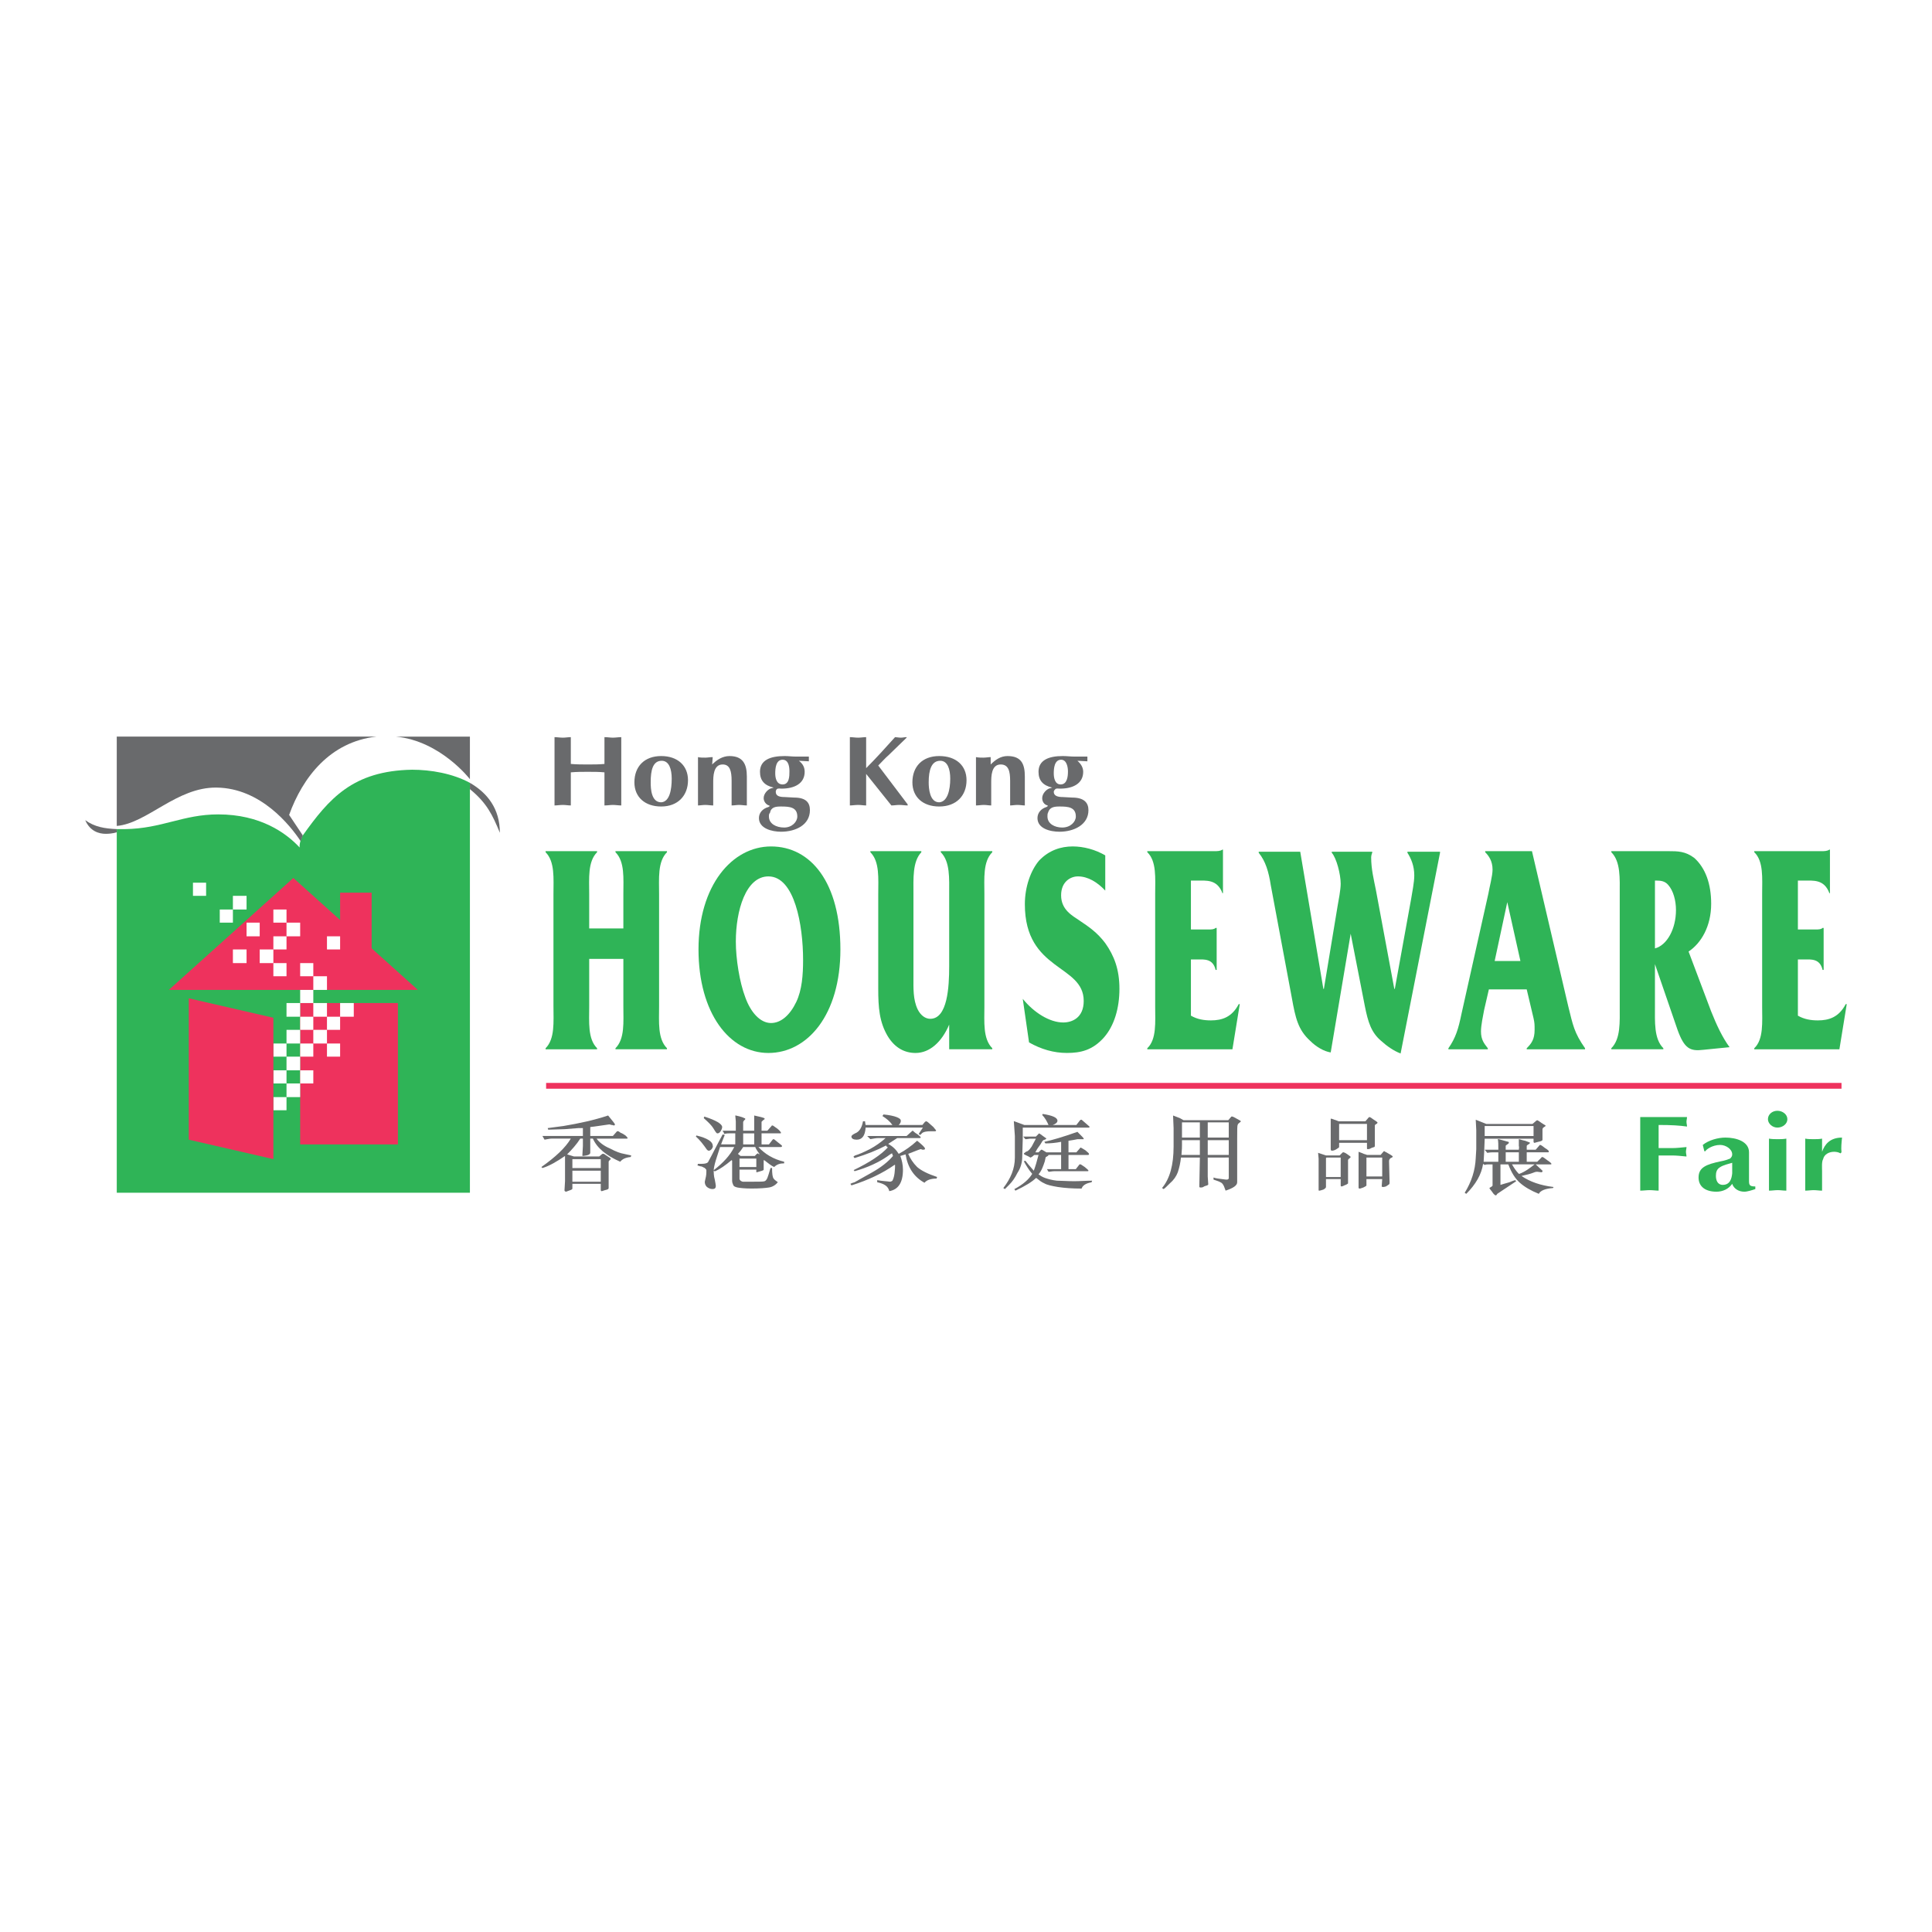 <?xml version="1.0" encoding="utf-8"?>
<!-- Generator: Adobe Illustrator 13.0.0, SVG Export Plug-In . SVG Version: 6.00 Build 14948)  -->
<!DOCTYPE svg PUBLIC "-//W3C//DTD SVG 1.0//EN" "http://www.w3.org/TR/2001/REC-SVG-20010904/DTD/svg10.dtd">
<svg version="1.0" id="Layer_1" xmlns="http://www.w3.org/2000/svg" xmlns:xlink="http://www.w3.org/1999/xlink" x="0px" y="0px"
	 width="192.756px" height="192.756px" viewBox="0 0 192.756 192.756" enable-background="new 0 0 192.756 192.756"
	 xml:space="preserve">
<g>
	<polygon fill-rule="evenodd" clip-rule="evenodd" fill="#FFFFFF" points="0,0 192.756,0 192.756,192.756 0,192.756 0,0 	"/>
	<path fill-rule="evenodd" clip-rule="evenodd" fill="#696A6C" d="M55.325,80.36c0.262,0,0.524-0.052,0.839-0.052
		c0.262,0,0.524,0.052,0.787,0.052v-3.303c0.577-0.052,1.153-0.052,1.678-0.052c0.577,0,1.153,0,1.678,0.052v3.303
		c0.314,0,0.577-0.052,0.839-0.052s0.577,0.052,0.839,0.052v-6.815c-0.262,0-0.577,0.052-0.839,0.052s-0.524-0.052-0.839-0.052
		v2.674c-0.524,0.052-1.101,0.052-1.678,0.052c-0.524,0-1.101,0-1.678-0.052v-2.674c-0.262,0-0.524,0.052-0.787,0.052
		c-0.314,0-0.577-0.052-0.839-0.052V80.36L55.325,80.36z"/>
	<path fill-rule="evenodd" clip-rule="evenodd" fill="#696A6C" d="M65.968,80.465c1.678,0,2.674-1.101,2.674-2.622
		c0-1.468-1.048-2.412-2.674-2.412c-1.678,0-2.674,1.049-2.674,2.622C63.294,79.521,64.343,80.465,65.968,80.465L65.968,80.465z
		 M66.021,75.903c0.734,0,0.996,0.839,0.996,1.783c0,1.101-0.209,2.307-1.048,2.36c-0.997,0-1.049-1.364-1.049-1.993
		C64.919,76.847,65.129,75.903,66.021,75.903L66.021,75.903z"/>
	<path fill-rule="evenodd" clip-rule="evenodd" fill="#696A6C" d="M69.638,80.36c0.21,0,0.472-0.052,0.734-0.052
		s0.524,0.052,0.786,0.052v-2.254c0-0.629,0-1.835,0.944-1.835c0.734,0,0.891,0.682,0.891,1.625v2.464
		c0.262,0,0.524-0.052,0.734-0.052c0.262,0,0.524,0.052,0.787,0.052v-2.883c0-1.206-0.367-2.045-1.73-2.045
		c-0.682,0-1.258,0.367-1.73,0.839l0.053-0.734c-0.262,0-0.524,0.053-0.734,0.053c-0.262,0-0.524,0-0.734-0.053V80.36L69.638,80.36z
		"/>
	<path fill-rule="evenodd" clip-rule="evenodd" fill="#696A6C" d="M76.821,81.094c0.105-0.577,0.577-0.629,1.101-0.629
		c0.839,0,1.625,0.053,1.625,0.997c0,0.524-0.524,1.101-1.311,1.101c-0.786,0-1.521-0.367-1.521-1.101
		C76.716,81.304,76.716,81.199,76.821,81.094L76.821,81.094z M80.701,75.484h-1.311c-0.367,0-0.734-0.053-1.102-0.053
		c-1.468,0-2.464,0.419-2.464,1.573c0,0.838,0.419,1.363,1.363,1.573l-0.158,0.053c-0.367,0.052-0.838,0.524-0.838,0.996
		c0,0.314,0.209,0.629,0.524,0.733l0.105,0.053l-0.157,0.105c-0.577,0.157-0.944,0.577-0.944,1.101c0,1.049,1.311,1.363,2.202,1.363
		c1.468,0,2.884-0.682,2.884-2.15c0-0.734-0.367-1.258-1.573-1.258l-0.944-0.052c-0.524,0-0.891-0.105-0.891-0.524
		c0-0.105,0.053-0.21,0.105-0.262c0.105-0.104,0.367-0.053,0.472-0.053c1.311,0,2.307-0.524,2.307-1.677
		c0-0.419-0.157-0.787-0.577-1.102l0.996,0.053V75.484L80.701,75.484z M77.346,77.162c0-0.472,0.052-1.364,0.734-1.364
		c0.629,0,0.682,0.787,0.682,1.154c0,0.472,0,1.311-0.682,1.311C77.451,78.263,77.346,77.582,77.346,77.162L77.346,77.162z"/>
	<path fill-rule="evenodd" clip-rule="evenodd" fill="#696A6C" d="M84.791,80.36c0.262,0,0.524-0.052,0.838-0.052
		c0.262,0,0.524,0.052,0.787,0.052v-3.146l2.517,3.146c0.262,0,0.524-0.052,0.787-0.052c0.314,0,0.577,0.052,0.839,0.052v-0.104
		l-2.936-3.88c0.367-0.367,0.682-0.734,1.048-1.049l1.783-1.73v-0.052c-0.209,0-0.367,0.052-0.577,0.052
		c-0.209,0-0.419-0.052-0.577-0.052c-0.944,1.048-1.888,2.097-2.884,3.093v-3.093c-0.262,0-0.524,0.052-0.787,0.052
		c-0.314,0-0.576-0.052-0.838-0.052V80.36L84.791,80.36z"/>
	<path fill-rule="evenodd" clip-rule="evenodd" fill="#696A6C" d="M93.704,80.465c1.73,0,2.727-1.101,2.727-2.622
		c0-1.468-1.049-2.412-2.727-2.412s-2.674,1.049-2.674,2.622C91.03,79.521,92.079,80.465,93.704,80.465L93.704,80.465z
		 M93.809,75.903c0.734,0,0.996,0.839,0.996,1.783c0,1.101-0.262,2.307-1.101,2.36c-0.944,0-1.048-1.364-1.048-1.993
		C92.656,76.847,92.917,75.903,93.809,75.903L93.809,75.903z"/>
	<path fill-rule="evenodd" clip-rule="evenodd" fill="#696A6C" d="M97.374,80.36c0.262,0,0.524-0.052,0.787-0.052
		c0.262,0,0.472,0.052,0.733,0.052v-2.254c0-0.629,0-1.835,0.944-1.835c0.786,0,0.943,0.682,0.943,1.625v2.464
		c0.21,0,0.472-0.052,0.733-0.052c0.263,0,0.525,0.052,0.734,0.052v-2.883c0-1.206-0.314-2.045-1.73-2.045
		c-0.681,0-1.205,0.367-1.678,0.839v-0.734c-0.209,0-0.472,0.053-0.733,0.053c-0.21,0-0.472,0-0.734-0.053V80.36L97.374,80.36z"/>
	<path fill-rule="evenodd" clip-rule="evenodd" fill="#696A6C" d="M104.557,81.094c0.158-0.577,0.63-0.629,1.154-0.629
		c0.839,0,1.625,0.053,1.625,0.997c0,0.524-0.524,1.101-1.363,1.101c-0.733,0-1.468-0.367-1.468-1.101
		C104.505,81.304,104.505,81.199,104.557,81.094L104.557,81.094z M108.489,75.484h-1.311c-0.367,0-0.734-0.053-1.153-0.053
		c-1.416,0-2.412,0.419-2.412,1.573c0,0.838,0.42,1.363,1.363,1.573l-0.157,0.053c-0.367,0.052-0.839,0.524-0.839,0.996
		c0,0.314,0.157,0.629,0.524,0.733l0.052,0.053l-0.156,0.105c-0.524,0.157-0.892,0.577-0.892,1.101c0,1.049,1.258,1.363,2.202,1.363
		c1.415,0,2.884-0.682,2.884-2.15c0-0.734-0.42-1.258-1.626-1.258l-0.943-0.052c-0.472,0-0.892-0.105-0.892-0.524
		c0-0.105,0.105-0.21,0.157-0.262c0.105-0.104,0.314-0.053,0.473-0.053c1.311,0,2.307-0.524,2.307-1.677
		c0-0.419-0.21-0.787-0.577-1.102l0.996,0.053V75.484L108.489,75.484z M105.134,77.162c0-0.472,0.053-1.364,0.734-1.364
		c0.576,0,0.682,0.787,0.682,1.154c0,0.472-0.053,1.311-0.734,1.311C105.239,78.263,105.134,77.582,105.134,77.162L105.134,77.162z"
		/>
	<polygon fill-rule="evenodd" clip-rule="evenodd" fill="#EE325D" points="54.486,108.621 183.728,108.621 183.728,108.043 
		54.486,108.043 54.486,108.621 	"/>
	<path fill-rule="evenodd" clip-rule="evenodd" fill="#2FB457" d="M58.785,100.389c0,1.572-0.157,3.25,0.786,4.195v0.104h-5.138
		v-0.104c0.943-0.945,0.786-2.623,0.786-4.195V89.221c0-1.573,0.157-3.251-0.786-4.195v-0.105h5.138v0.105
		c-0.943,0.944-0.786,2.622-0.786,4.195v3.408h3.408v-3.408c0-1.573,0.158-3.251-0.786-4.195v-0.105h5.138v0.105
		c-0.944,0.944-0.787,2.622-0.787,4.195v11.167c0,1.572-0.157,3.25,0.787,4.195v0.104h-5.138v-0.104
		c0.944-0.945,0.786-2.623,0.786-4.195V95.67h-3.408V100.389L58.785,100.389z"/>
	<path fill-rule="evenodd" clip-rule="evenodd" fill="#2FB457" d="M73.414,93.94c0-3.094,0.996-6.501,3.25-6.501
		c2.622,0,3.46,4.876,3.46,8.336c0,1.468-0.105,2.989-0.682,4.194c-0.629,1.311-1.521,2.098-2.517,2.098
		c-1.101,0-2.045-1.102-2.569-2.568C73.78,97.977,73.414,95.67,73.414,93.94L73.414,93.94z M69.69,94.727
		c0,6.344,3.094,10.328,6.974,10.328s7.183-3.775,7.183-10.328c0-6.659-2.936-10.277-6.921-10.277
		C73.046,84.45,69.69,88.33,69.69,94.727L69.69,94.727z"/>
	<path fill-rule="evenodd" clip-rule="evenodd" fill="#2FB457" d="M94.7,102.225c-0.734,1.729-1.94,2.83-3.355,2.83
		c-1.049,0-2.045-0.471-2.779-1.678c-0.839-1.416-0.944-2.883-0.944-4.719v-9.437c0-1.573,0.157-3.251-0.786-4.195v-0.105h5.085
		v0.105c-0.891,0.944-0.786,2.622-0.786,4.195V97.4c0,1.205-0.053,2.307,0.419,3.303c0.315,0.629,0.787,0.943,1.258,0.943
		c1.73,0,1.888-3.197,1.888-5.243v-7.183c0-1.573,0.105-3.251-0.839-4.195v-0.105H99v0.105c-0.944,0.944-0.787,2.622-0.787,4.195
		v11.167c0,1.572-0.157,3.25,0.787,4.195v0.104h-4.3V102.225L94.7,102.225z"/>
	<path fill-rule="evenodd" clip-rule="evenodd" fill="#2FB457" d="M102.041,99.654c1.101,1.363,2.674,2.359,4.037,2.359
		c0.891,0,2.044-0.471,2.044-2.148c0-3.671-5.872-2.937-5.872-9.648c0-1.73,0.577-3.355,1.416-4.352
		c0.996-1.049,2.202-1.416,3.355-1.416c1.101,0,2.255,0.314,3.251,0.892v3.513c-0.787-0.839-1.73-1.416-2.727-1.416
		c-0.734,0-1.678,0.524-1.678,1.887c0,1.468,1.153,2.045,1.835,2.517c0.943,0.629,1.782,1.206,2.569,2.254
		c0.891,1.258,1.415,2.622,1.415,4.561s-0.524,3.67-1.521,4.824c-1.153,1.311-2.359,1.572-3.723,1.572
		c-1.311,0-2.568-0.367-3.774-1.049L102.041,99.654L102.041,99.654z"/>
	<path fill-rule="evenodd" clip-rule="evenodd" fill="#2FB457" d="M118.818,101.332c0.629,0.367,1.311,0.473,1.992,0.473
		c1.102,0,2.098-0.314,2.779-1.625h0.104l-0.733,4.508h-8.494v-0.104c0.943-0.893,0.786-2.623,0.786-4.143V89.168
		c0-1.521,0.157-3.25-0.786-4.142v-0.105h6.711c0.262,0,0.577,0,0.787-0.157h0.052v4.352h-0.052
		c-0.525-1.416-1.626-1.258-2.57-1.258h-0.576v4.876h1.782c0.263,0,0.524,0,0.682-0.157h0.105v4.194h-0.105
		c-0.262-1.153-1.153-1.048-1.835-1.048h-0.629V101.332L118.818,101.332z"/>
	<path fill-rule="evenodd" clip-rule="evenodd" fill="#2FB457" d="M132.765,105.002c-0.681-0.104-1.468-0.576-2.044-1.152
		c-1.207-1.102-1.469-2.256-1.836-4.301l-2.097-11.219c-0.21-1.363-0.524-2.412-1.206-3.25v-0.105h4.142l0,0l2.308,13.684h0.053
		l1.362-8.231c0.105-0.577,0.314-1.678,0.314-2.255c0-0.943-0.419-2.569-0.891-3.093v-0.105h4.037v0.105
		c-0.053,0.105-0.105,0.314-0.105,0.472c0,1.154,0.263,2.202,0.473,3.251l1.835,9.856h0.052l1.626-8.965
		c0.104-0.682,0.314-1.625,0.314-2.359c0-0.944-0.314-1.678-0.682-2.254v-0.105h3.251v0.105l-3.933,20.028
		c-0.682-0.262-1.363-0.734-1.939-1.258c-0.997-0.84-1.312-1.889-1.626-3.461l-1.415-7.235L132.765,105.002L132.765,105.002z"/>
	<path fill-rule="evenodd" clip-rule="evenodd" fill="#2FB457" d="M151.692,95.88h-2.569l1.259-5.873l0,0L151.692,95.88
		L151.692,95.88z M152.321,98.711l0.682,2.883c0.105,0.473,0.105,0.631,0.105,1.154c0,0.943-0.315,1.363-0.787,1.836v0.104h5.82
		v-0.104c-1.101-1.574-1.206-2.307-1.678-4.195l-3.618-15.467h-4.666v0.105c0.367,0.367,0.734,0.892,0.734,1.73
		c0,0.629-0.315,1.783-0.42,2.412l-2.674,11.955c-0.314,1.52-0.577,2.412-1.311,3.461v0.104h3.932v-0.104
		c-0.366-0.473-0.682-0.84-0.682-1.678c0-0.629,0.21-1.574,0.315-2.15l0.472-2.045H152.321L152.321,98.711z"/>
	<path fill-rule="evenodd" clip-rule="evenodd" fill="#2FB457" d="M165.324,87.858c0.367,0,0.787,0.052,1.102,0.419
		c0.524,0.577,0.786,1.573,0.786,2.517c0,1.888-0.892,3.513-2.097,3.828v-6.764H165.324L165.324,87.858z M165.115,96.194
		l2.254,6.554c0.682,1.887,1.259,2.15,2.569,1.992l2.621-0.262c-0.733-0.996-1.311-2.254-1.835-3.566l-2.254-5.976
		c1.258-0.839,2.254-2.517,2.254-4.771c0-1.993-0.576-3.565-1.678-4.562c-0.891-0.682-1.678-0.682-2.569-0.682h-5.715v0.105
		c0.944,0.944,0.839,2.622,0.839,4.195v11.167c0,1.572,0.105,3.25-0.839,4.195v0.104h5.19v-0.104
		c-0.943-0.945-0.838-2.623-0.838-4.195V96.194L165.115,96.194z"/>
	<path fill-rule="evenodd" clip-rule="evenodd" fill="#2FB457" d="M179.376,101.332c0.629,0.367,1.311,0.473,1.992,0.473
		c1.102,0,2.098-0.314,2.779-1.625h0.104l-0.734,4.508h-8.493v-0.104c0.943-0.893,0.786-2.623,0.786-4.143V89.168
		c0-1.521,0.157-3.25-0.786-4.142v-0.105h6.711c0.263,0,0.577,0,0.786-0.157h0.053v4.352h-0.053
		c-0.523-1.416-1.625-1.258-2.568-1.258h-0.577v4.876h1.782c0.263,0,0.524,0,0.682-0.157h0.105v4.194h-0.105
		c-0.262-1.153-1.153-1.048-1.835-1.048h-0.629V101.332L179.376,101.332z"/>
	<path fill-rule="evenodd" clip-rule="evenodd" fill="#696A6C" d="M60.253,115.121l0.629,0.42c0.052,0.053,0.052,0.053,0.052,0.105
		c0,0-0.052,0.053-0.104,0.104c-0.053,0.053-0.105,0.105-0.105,0.158v2.621c0,0.105-0.105,0.158-0.367,0.211l-0.315,0.104
		c-0.052,0-0.105-0.053-0.105-0.104v-0.629h-2.831v0.471c0,0.053-0.053,0.105-0.21,0.158l-0.419,0.156c-0.052,0-0.052,0-0.105-0.053
		c-0.052,0-0.052-0.053-0.052-0.104l0.052-0.893v-2.516c-0.838,0.576-1.573,0.996-2.254,1.205l-0.104-0.104
		c1.416-0.996,2.412-1.941,2.936-2.832h-1.94c-0.158,0-0.367,0.053-0.682,0.105l-0.21-0.367h4.037v-0.787h-0.472l-1.311,0.105
		l-1.678,0.051l-0.052-0.156l1.573-0.209c1.573-0.264,3.041-0.578,4.457-1.049c0.472,0.576,0.682,0.838,0.682,0.891
		s-0.053,0.105-0.105,0.105c-0.053,0-0.105-0.053-0.262-0.053c-0.105-0.053-0.21-0.053-0.21-0.053l-1.468,0.211l-0.419,0.051v0.893
		h2.254l0.419-0.473c0,0,0.052,0,0.105,0c0.052,0,0.105,0.053,0.262,0.158c0.157,0.051,0.314,0.156,0.472,0.262
		c0.157,0.156,0.209,0.209,0.209,0.262s0,0.053-0.104,0.053h-2.989c0.262,0.367,0.734,0.734,1.363,0.996
		c0.577,0.314,1.049,0.473,1.363,0.523l0.734,0.158l-0.052,0.158c-0.524,0.051-0.839,0.209-1.048,0.471
		c-1.416-0.629-2.308-1.363-2.727-2.307H58.89v0.734v0.682c0,0.104-0.105,0.209-0.367,0.262l-0.314,0.053
		c-0.105,0-0.105,0-0.105-0.053l0.052-0.943v-0.734h-0.262c-0.367,0.576-0.839,1.102-1.311,1.572l0.682,0.211h2.517l0.314-0.264
		c0,0,0,0,0.053,0C60.201,115.121,60.253,115.121,60.253,115.121L60.253,115.121z M57.107,116.537h2.831v-0.891h-2.831V116.537
		L57.107,116.537z M57.107,117.9h2.831v-1.102h-2.831V117.9L57.107,117.9z"/>
	<path fill-rule="evenodd" clip-rule="evenodd" fill="#696A6C" d="M75.982,114.178h0.734l0.367-0.471
		c0.052-0.053,0.052-0.053,0.105-0.053c0.052,0,0.157,0.104,0.419,0.314c0.262,0.209,0.419,0.314,0.419,0.367
		s-0.052,0.104-0.105,0.104h-2.254c0.629,0.682,1.468,1.207,2.569,1.469v0.158c-0.419,0-0.734,0.104-0.996,0.367
		c-0.262-0.105-0.577-0.367-0.996-0.684c-0.052,0-0.052,0-0.052,0.053v0.367v0.525c0,0.053-0.105,0.104-0.315,0.156
		c-0.209,0.053-0.314,0.105-0.367,0.105c-0.052,0-0.052,0-0.052-0.053v-0.209H73.78c0,0.523,0,0.838,0,0.943
		c0.052,0.156,0.157,0.209,0.314,0.262c0.157,0,0.524,0,1.049,0c0.629,0,1.049,0,1.153-0.053c0.105-0.053,0.158-0.104,0.262-0.314
		c0.052-0.104,0.157-0.471,0.314-0.996h0.157c0,0.576,0.053,0.943,0.158,1.049c0.052,0.105,0.209,0.209,0.419,0.367
		c-0.21,0.262-0.524,0.473-0.892,0.525c-0.314,0.051-0.891,0.104-1.73,0.104c-0.682,0-1.154-0.053-1.416-0.104
		c-0.21-0.053-0.367-0.105-0.419-0.264c-0.053-0.104-0.105-0.262-0.105-0.42v-1.992l-0.053-0.053
		c-0.629,0.525-1.153,0.893-1.625,1.102c0,0-0.053,0-0.105,0c0-0.053,0-0.053-0.053-0.053c0,0.211,0,0.525,0.105,0.893
		c0.053,0.314,0.105,0.523,0.105,0.629c0,0.209-0.105,0.314-0.314,0.314c-0.21,0-0.367-0.053-0.577-0.209
		c-0.157-0.158-0.21-0.314-0.21-0.525c0.105-0.42,0.157-0.682,0.157-0.943c0-0.053,0-0.105,0-0.209c0-0.053-0.052-0.105-0.157-0.211
		c-0.105-0.053-0.209-0.104-0.314-0.156c-0.105,0-0.262-0.053-0.419-0.105l0.052-0.158c0.21,0,0.314,0,0.367,0
		c0.314,0,0.524-0.051,0.629-0.156l0.367-0.682l0.682-1.311l0.419-0.787l0.209,0.053c-0.157,0.367-0.262,0.682-0.367,0.943h1.416
		v-1.102h-0.524c-0.105,0-0.314,0-0.577,0.053c0,0-0.053-0.053-0.053-0.156c-0.052-0.053-0.104-0.105-0.104-0.158h1.311v-0.943
		l-0.053-0.576h0.053c0.472,0.104,0.786,0.209,0.838,0.262c0.105,0,0.105,0.053,0.105,0.105c0,0,0,0.051-0.105,0.104
		c-0.052,0.105-0.104,0.158-0.104,0.158v0.891h1.101v-0.838v-0.682c0.262,0.053,0.472,0.104,0.682,0.156
		c0.209,0.053,0.314,0.105,0.314,0.105c0.052,0.053,0.052,0.053,0.052,0.053c0,0.053-0.052,0.104-0.157,0.156
		c-0.105,0.105-0.157,0.158-0.157,0.158v0.891h0.577l0.419-0.471c0-0.053,0.052-0.053,0.105-0.053c0.052,0,0.157,0.105,0.472,0.314
		c0.262,0.209,0.367,0.367,0.367,0.42c0,0,0,0.051-0.052,0.051h-1.888V114.178L75.982,114.178z M74.147,114.178h1.101v-1.102h-1.101
		V114.178L74.147,114.178z M75.72,115.174l0.052-0.053c-0.209-0.262-0.367-0.523-0.419-0.682h-1.206
		c-0.105,0.158-0.262,0.42-0.524,0.682l0.262,0.211h1.416l0.209-0.211c0.053,0,0.053-0.051,0.105-0.051
		C75.668,115.07,75.668,115.121,75.72,115.174L75.72,115.174z M71.211,116.748L71.211,116.748c0.944-0.734,1.625-1.469,2.045-2.309
		H71.84l-0.419,1.311C71.264,116.275,71.211,116.59,71.211,116.748L71.211,116.748z M73.78,116.434h1.678v-0.84H73.78V116.434
		L73.78,116.434z M70.215,111.557l0.053-0.158c1.153,0.367,1.783,0.734,1.783,1.049c0,0.105-0.053,0.262-0.157,0.42
		c-0.105,0.158-0.21,0.209-0.315,0.209c0,0-0.052,0-0.104-0.051c-0.053-0.053-0.158-0.211-0.315-0.473
		S70.687,111.977,70.215,111.557L70.215,111.557z M69.481,113.287c1.101,0.262,1.625,0.629,1.625,0.996
		c0.052,0.105,0,0.209-0.105,0.367c-0.105,0.104-0.21,0.156-0.262,0.156s-0.104,0-0.209-0.104c-0.367-0.525-0.734-0.996-1.101-1.311
		L69.481,113.287L69.481,113.287z"/>
	<path fill-rule="evenodd" clip-rule="evenodd" fill="#696A6C" d="M92.026,112.238l0.262-0.314c0.052,0,0.052-0.053,0.105-0.053
		c0.052,0,0.157,0.053,0.262,0.158l0.472,0.418c0.157,0.211,0.262,0.314,0.262,0.314c0,0.053,0,0.105-0.105,0.105
		c-0.157,0-0.315,0-0.419,0c-0.419,0-0.682,0.053-0.839,0.158c-0.157,0.156-0.21,0.209-0.21,0.209c-0.052,0-0.052-0.053-0.105-0.053
		c0,0,0-0.053-0.052-0.053l0.21-0.314l0.209-0.314h-5.715c-0.052,0.84-0.367,1.207-0.892,1.207c-0.314,0-0.524-0.105-0.524-0.314
		c0-0.105,0.157-0.211,0.367-0.316c0.419-0.156,0.681-0.576,0.786-1.205h0.21c0,0.158,0.052,0.314,0.052,0.367h2.674
		c-0.262-0.367-0.577-0.629-0.996-0.891l0.105-0.158c0.577,0.053,1.048,0.158,1.311,0.262c0.262,0.105,0.419,0.211,0.419,0.367
		c0,0.158-0.052,0.262-0.209,0.42H92.026L92.026,112.238z M89.51,113.549l-0.892,0.576c0.472,0.264,0.787,0.578,1.049,0.996
		c0.682-0.367,1.258-0.785,1.835-1.311c0.524,0.42,0.787,0.682,0.787,0.787c0,0.053-0.053,0.105-0.105,0.105s-0.105,0-0.157,0
		c-0.053,0-0.105-0.053-0.157-0.053c-0.053,0-0.472,0.156-1.258,0.471c0.209,0.473,0.472,0.893,0.891,1.312
		c0.419,0.365,1.049,0.68,1.992,0.996l-0.052,0.156c-0.577,0-0.996,0.158-1.206,0.42c-1.048-0.576-1.678-1.521-1.887-2.832
		l-0.524,0.158c0.157,0.418,0.262,0.891,0.262,1.363c0,1.311-0.472,1.992-1.363,2.148c-0.105-0.471-0.472-0.732-1.206-0.891v-0.209
		c0.524,0.104,0.944,0.104,1.258,0.156c0.105,0,0.21-0.053,0.262-0.105c0.053-0.104,0.157-0.314,0.21-0.732
		c0.052-0.42,0.052-0.682,0.052-0.84h-0.052c-1.206,0.84-2.622,1.521-4.299,2.045l-0.105-0.156c0.105-0.053,0.21-0.105,0.419-0.158
		c0.157-0.105,0.314-0.158,0.367-0.209l1.311-0.734c0.944-0.525,1.678-1.102,2.15-1.678c0,0,0-0.053-0.053-0.105
		c0-0.053,0-0.105-0.052-0.156c-0.105,0.051-0.262,0.156-0.472,0.314c-0.839,0.576-1.939,1.1-3.25,1.467c0,0,0,0-0.052-0.053
		c0-0.051-0.053-0.051-0.053-0.051c1.625-0.787,2.727-1.521,3.408-2.256c0-0.053-0.053-0.053-0.105-0.104
		c-0.053-0.053-0.053-0.053-0.053-0.105c-0.891,0.471-1.939,0.891-3.146,1.258c-0.052-0.053-0.105-0.104-0.105-0.156
		c0,0,0.053-0.053,0.158-0.105c0.367-0.105,0.838-0.314,1.468-0.629c0.577-0.314,1.101-0.682,1.573-1.102H87.57
		c-0.158,0-0.42,0.053-0.734,0.105l-0.315-0.314h3.932l0.524-0.473c0,0,0,0,0.053-0.053c0.052,0,0.105,0.053,0.105,0.053
		c0.052,0.053,0.157,0.158,0.419,0.314c0.21,0.158,0.315,0.262,0.315,0.314c0,0-0.053,0.053-0.105,0.053H89.51L89.51,113.549z"/>
	<path fill-rule="evenodd" clip-rule="evenodd" fill="#696A6C" d="M100.678,118.215l-0.42,0.42l-0.157-0.105
		c0.734-0.943,1.153-1.939,1.153-3.041v-2.148l-0.104-1.469h0.053l0.996,0.367h2.411c-0.157-0.367-0.366-0.734-0.629-0.996
		l0.053-0.105c0.996,0.158,1.468,0.367,1.468,0.682c0,0.158-0.157,0.314-0.472,0.42l0,0h2.359l0.367-0.473
		c0.052-0.053,0.104-0.053,0.157-0.053l0.786,0.684l0,0c0,0.051,0,0.104-0.053,0.104h-6.605v1.102l-0.053,1.836
		c0,0.523-0.157,1.1-0.473,1.572C101.254,117.533,100.992,117.9,100.678,118.215L100.678,118.215z M107.336,116.643l0.367-0.473
		c0,0,0.053,0,0.104,0c0.053,0,0.157,0.105,0.42,0.264c0.262,0.209,0.367,0.314,0.367,0.365c0,0.053-0.053,0.053-0.105,0.053h-3.303
		c-0.21,0-0.367,0.053-0.577,0.053l-0.157-0.262h1.416v-1.416h-1.259l0,0c0,0.053-0.053,0.105-0.262,0.211
		c-0.053,0.104-0.053,0.209-0.104,0.418c-0.157,0.473-0.315,0.943-0.63,1.311c0.157,0.105,0.367,0.264,0.682,0.367
		c0.314,0.105,0.682,0.211,1.153,0.262c0.42,0,1.049,0.053,1.73,0.053c0.577,0,1.153-0.053,1.782-0.053l-0.052,0.158
		c-0.577,0.105-0.892,0.314-0.996,0.629c-0.892,0-1.678-0.053-2.359-0.156c-0.63-0.105-1.102-0.211-1.363-0.367
		c-0.263-0.105-0.524-0.314-0.787-0.525h-0.052c-0.367,0.367-1.049,0.787-2.045,1.258l-0.104-0.156
		c0.891-0.473,1.468-0.996,1.782-1.521c-0.314-0.365-0.577-0.785-0.839-1.258l0.157-0.053c0.157,0.211,0.42,0.525,0.839,0.996l0,0
		c0.157-0.418,0.314-0.943,0.472-1.572h-0.419l-0.263,0.211c0,0-0.052,0-0.104,0.051c-0.053,0-0.157-0.104-0.42-0.209l-0.209-0.105
		c0,0-0.053-0.053-0.053-0.104c0,0,0.104-0.053,0.21-0.158c0.157-0.053,0.262-0.105,0.262-0.158c0.053,0,0.157-0.156,0.314-0.365
		c0.157-0.264,0.263-0.525,0.42-0.787h-0.577c-0.104,0-0.262,0.053-0.472,0.053l-0.21-0.262h1.259l0.262-0.264l0.053-0.053
		c0.053,0,0.053,0.053,0.104,0.053l0.577,0.42c0,0,0,0,0.053,0c0,0.053-0.053,0.105-0.157,0.158c-0.105,0-0.157,0.051-0.21,0.104
		c0,0-0.053,0.053-0.105,0.158c-0.052,0.105-0.157,0.262-0.314,0.471c-0.157,0.211-0.262,0.42-0.314,0.525h0.314l0.263-0.262h0.052
		c0.053,0,0.105,0.051,0.21,0.104c0.105,0.053,0.157,0.105,0.263,0.158h1.468v-1.049c-0.524,0.105-1.049,0.158-1.573,0.158
		l-0.104-0.158c0.733-0.158,1.835-0.473,3.303-0.996l0,0c0.42,0.42,0.629,0.629,0.629,0.682s0,0.053-0.052,0.053h-0.577
		c-0.262,0.053-0.524,0.104-0.892,0.156v1.154h0.787l0.367-0.42c0-0.053,0.052-0.053,0.052-0.053c0.053,0,0.21,0.105,0.473,0.262
		c0.262,0.211,0.366,0.316,0.366,0.367c0,0.053,0,0.105-0.104,0.105h-1.94v1.416H107.336L107.336,116.643z"/>
	<path fill-rule="evenodd" clip-rule="evenodd" fill="#696A6C" d="M120.496,115.488v1.889l0.053,0.785
		c0,0.053-0.053,0.053-0.105,0.105c-0.052,0-0.157,0.053-0.314,0.105c-0.104,0.105-0.262,0.105-0.367,0.105
		c-0.052,0-0.052,0-0.104-0.053c0,0,0-0.053,0-0.158l0.053-2.779h-1.888c-0.053,0.525-0.157,0.996-0.314,1.469
		c-0.157,0.42-0.42,0.787-0.787,1.102c-0.314,0.314-0.524,0.523-0.629,0.576l-0.157-0.105c0.786-0.943,1.153-2.307,1.153-4.141
		v-1.836l-0.052-1.258l0.681,0.262l0.367,0.209h4.457l0.314-0.367c0,0,0.053,0,0.105,0c0,0,0.157,0.053,0.419,0.211
		c0.262,0.156,0.419,0.209,0.419,0.262s-0.052,0.053-0.157,0.158c-0.052,0.051-0.157,0.104-0.157,0.209
		c-0.052,0.053-0.052,0.523-0.052,1.311v4.404c0,0.314-0.367,0.576-1.154,0.838c-0.104-0.312-0.209-0.576-0.313-0.68
		c-0.105-0.158-0.42-0.264-0.892-0.42v-0.211c0.262,0.105,0.524,0.105,0.839,0.158s0.472,0.053,0.472,0.053
		c0.052,0,0.104,0,0.157-0.053s0.053-0.053,0.053-0.053v-2.098H120.496L120.496,115.488z M117.927,113.496h1.783v-1.52h-1.783
		V113.496L117.927,113.496z M120.496,113.496h2.098v-1.52h-2.098V113.496L120.496,113.496z M120.496,115.227h2.098v-1.469h-2.098
		V115.227L120.496,115.227z M119.71,113.758h-1.783v0.473c0,0.158,0,0.473-0.052,0.996h1.835V113.758L119.71,113.758z"/>
	<path fill-rule="evenodd" clip-rule="evenodd" fill="#696A6C" d="M133.552,111.871h2.674l0.314-0.367
		c0.053-0.053,0.053-0.053,0.104-0.053c0.053,0,0.21,0.105,0.42,0.262c0.262,0.158,0.367,0.264,0.367,0.264
		c0,0.053,0,0.104-0.105,0.156c-0.104,0.053-0.157,0.105-0.157,0.158v1.678c0,0.209,0,0.262,0,0.314s0,0.105-0.053,0.156
		c-0.052,0-0.157,0.053-0.314,0.105c-0.157,0.105-0.262,0.105-0.314,0.105c-0.052,0-0.104,0-0.104-0.053s0-0.262,0-0.576h-2.779
		v0.418c0,0.053-0.104,0.105-0.262,0.211c-0.157,0.104-0.314,0.156-0.472,0.156c-0.053,0-0.105-0.053-0.105-0.156v-0.576v-2.203
		v-0.262c0.157,0,0.314,0.104,0.524,0.156L133.552,111.871L133.552,111.871z M133.604,113.758h2.779v-1.625h-2.779V113.758
		L133.604,113.758z M137.903,117.639h-1.573v0.629c0,0.053-0.104,0.105-0.314,0.211l-0.314,0.104c-0.105,0-0.157,0-0.157-0.104
		v-1.102v-2.412v-0.053c0.104,0.053,0.314,0.105,0.524,0.209c0.21,0.053,0.314,0.105,0.314,0.105h1.363l0.314-0.367
		c0.052,0,0.052,0,0.052,0c0.053,0,0.053,0,0.053,0.053c0.053,0,0.053,0,0.053,0c0.472,0.262,0.734,0.42,0.734,0.473
		s-0.053,0.104-0.21,0.156c-0.105,0.105-0.157,0.158-0.157,0.314l0.052,2.098c0,0.105,0,0.158-0.052,0.209
		c-0.053,0.053-0.157,0.105-0.314,0.211c-0.158,0.053-0.263,0.053-0.263,0.053c-0.104,0-0.104,0-0.157-0.053L137.903,117.639
		L137.903,117.639z M136.33,117.377h1.573v-1.889h-1.573V117.377L136.33,117.377z M132.293,115.279h1.363l0.262-0.262
		c0.053-0.053,0.053-0.053,0.105-0.053c0.052,0,0.21,0.053,0.419,0.209c0.21,0.158,0.315,0.211,0.315,0.264
		c0,0-0.053,0.104-0.158,0.156c-0.052,0.053-0.104,0.105-0.104,0.156v1.68v0.576c0,0.053,0,0.105-0.053,0.105
		c-0.052,0.051-0.157,0.104-0.314,0.156c-0.104,0.053-0.21,0.105-0.262,0.105c-0.105,0-0.105-0.053-0.105-0.105v-0.629h-1.468v0.787
		c0,0.053-0.052,0.156-0.262,0.262c-0.21,0.053-0.314,0.104-0.367,0.104c-0.105,0-0.105,0-0.105-0.051v-3.146l-0.052-0.576
		L132.293,115.279L132.293,115.279z M133.761,117.43v-1.941h-1.415l-0.053,0.053v1.889H133.761L133.761,117.43z"/>
	<path fill-rule="evenodd" clip-rule="evenodd" fill="#696A6C" d="M148.127,112.344h4.876v0.996h-4.876V112.344L148.127,112.344z
		 M148.914,118.268c0,0.053-0.053,0.105-0.158,0.158c-0.104,0.053-0.157,0.104-0.157,0.104c0,0.053,0.105,0.158,0.263,0.367
		c0.157,0.262,0.314,0.367,0.367,0.367c0.052,0,0.104-0.053,0.157-0.156l0.472-0.316l1.416-0.943l-0.105-0.104
		c0,0-0.209,0.051-0.576,0.209c-0.42,0.105-0.682,0.209-0.892,0.262v-2.045h0.786c0.314,0.84,0.682,1.416,1.153,1.836
		c0.473,0.42,1.102,0.785,1.888,1.102c0.157-0.316,0.63-0.525,1.416-0.578l0.053-0.104c-1.312-0.158-2.359-0.525-3.199-1.102
		c0.473-0.105,0.892-0.211,1.154-0.314c0.104-0.053,0.262-0.105,0.419-0.105l0.42,0.053l0.104-0.053c0-0.053,0-0.053,0-0.053
		c0-0.053,0-0.053,0-0.053l-0.682-0.629h1.521c0.053,0,0.053-0.053,0.053-0.053c0-0.051-0.105-0.156-0.42-0.367
		c-0.262-0.209-0.419-0.312-0.472-0.312s-0.104,0-0.104,0.051l-0.42,0.42h-1.049v-0.943h2.15c0.052,0,0.052-0.053,0.052-0.105
		s-0.104-0.156-0.366-0.314c-0.263-0.209-0.42-0.314-0.473-0.314c-0.052,0-0.104,0-0.104,0.053l-0.367,0.42h-0.892v-0.367
		c0-0.053,0.053-0.105,0.158-0.158c0.104-0.053,0.157-0.104,0.157-0.156c0,0,0-0.053-0.053-0.053c0,0-0.157-0.053-0.42-0.158
		c-0.314-0.053-0.524-0.156-0.629-0.156c0,0.209,0,0.471,0,0.682c0.053,0.104,0,0.209,0,0.367h-1.311v-0.367
		c0-0.053,0.052-0.105,0.157-0.158c0.104-0.104,0.157-0.104,0.157-0.156s0-0.105-0.053-0.105l-0.943-0.262h-0.104
		c0.052,0.209,0.052,0.576,0.052,1.049h-1.363l0.263,0.314c0.262-0.053,0.472-0.053,0.524-0.053h0.576v0.943h-1.468l0.053-0.943
		l0.052-1.311v-0.053l0,0h4.876v0.314c0,0.053,0.053,0.105,0.105,0.105c0,0,0.157-0.053,0.367-0.105
		c0.262-0.053,0.419-0.105,0.419-0.209v-1.049c0-0.053,0.053-0.158,0.157-0.211c0.105-0.051,0.157-0.104,0.157-0.156
		c0,0-0.157-0.105-0.419-0.262c-0.21-0.158-0.367-0.264-0.42-0.264s-0.104,0.053-0.104,0.053l-0.367,0.314h-4.614l-1.049-0.42
		l0.053,1.049v1.889l-0.053,0.891c-0.052,1.207-0.419,2.359-1.101,3.461l0.157,0.105c0.943-0.945,1.521-1.941,1.678-2.99
		l0.157,0.105c0.157-0.053,0.263-0.053,0.367-0.053h0.42V118.268L148.914,118.268z M150.225,114.965h1.311v0.943h-1.311V114.965
		L150.225,114.965z M151.535,117.113c-0.262-0.262-0.472-0.576-0.682-0.943h2.255c-0.472,0.367-0.944,0.734-1.521,0.943H151.535
		L151.535,117.113z"/>
	<path fill-rule="evenodd" clip-rule="evenodd" fill="#2FB457" d="M165.481,118.791c-0.262,0-0.576-0.051-0.891-0.051
		s-0.63,0.051-0.944,0.051v-7.34h4.667c0,0.158-0.053,0.314-0.053,0.473c0,0.156,0.053,0.314,0.053,0.473
		c-0.734-0.105-1.521-0.158-2.832-0.158v2.307h1.312c0.472,0,0.943-0.053,1.468-0.105c0,0.158-0.053,0.314-0.053,0.473
		s0.053,0.314,0.053,0.473c-0.524-0.053-0.996-0.105-1.468-0.105h-1.312V118.791L165.481,118.791z"/>
	<path fill-rule="evenodd" clip-rule="evenodd" fill="#2FB457" d="M172.822,117.062c-0.053,0.523-0.21,1.152-0.944,1.152
		c-0.523,0-0.681-0.471-0.681-0.891c0-0.314,0.052-0.629,0.366-0.84c0.367-0.262,0.944-0.367,1.259-0.471V117.062L172.822,117.062z
		 M174.5,114.965c0-1.102-1.311-1.469-2.359-1.469c-0.734,0-1.678,0.262-2.255,0.734l0.157,0.629h0.105
		c0.053-0.156,0.682-0.629,1.468-0.629c0.577,0,1.206,0.42,1.206,0.943c0,0.158-0.053,0.264-0.21,0.42
		c-0.262,0.105-0.577,0.209-0.891,0.262c-1.521,0.314-2.255,0.629-2.255,1.625c0,0.945,0.734,1.416,1.782,1.416
		c0.629,0,1.206-0.262,1.573-0.785c0.157,0.471,0.629,0.785,1.206,0.785c0.314,0,0.786-0.156,1.101-0.262v-0.262
		c-0.524,0-0.629-0.105-0.629-0.525V114.965L174.5,114.965z"/>
	<path fill-rule="evenodd" clip-rule="evenodd" fill="#2FB457" d="M176.492,113.602c0.314,0.053,0.577,0.053,0.892,0.053
		c0.262,0,0.524,0,0.839-0.053v5.189c-0.314,0-0.577-0.051-0.839-0.051c-0.314,0-0.577,0.051-0.892,0.051V113.602L176.492,113.602z
		 M177.331,110.822c0.524,0,0.996,0.367,0.996,0.84c0,0.471-0.472,0.838-0.996,0.838s-0.943-0.42-0.943-0.838
		C176.388,111.189,176.807,110.822,177.331,110.822L177.331,110.822z"/>
	<path fill-rule="evenodd" clip-rule="evenodd" fill="#2FB457" d="M180.11,113.602c0.262,0.053,0.576,0.053,0.839,0.053
		c0.262,0,0.576,0,0.839-0.053v1.311c0.262-0.734,0.786-1.416,1.992-1.416c-0.053,0.525-0.105,0.996-0.053,1.469l-0.104,0.105
		c-0.157-0.105-0.42-0.158-0.629-0.158c-0.524,0-0.996,0.262-1.102,0.734c-0.157,0.262-0.104,0.891-0.104,1.205v1.939
		c-0.263,0-0.577-0.051-0.839-0.051c-0.263,0-0.577,0.051-0.839,0.051V113.602L180.11,113.602z"/>
	<polygon fill-rule="evenodd" clip-rule="evenodd" fill="#FFFFFF" points="11.65,119.002 46.883,119.002 46.883,73.492 
		11.65,73.492 11.65,119.002 	"/>
	<path fill-rule="evenodd" clip-rule="evenodd" fill="#2FB457" d="M11.65,119.002V82.72c0.262,0,0.524,0,0.839,0
		c3.67-0.052,5.767-1.468,9.28-1.468c4.194,0,6.763,1.835,8.126,3.303c-0.052-0.577,0.315-1.206,0.315-1.206
		c2.621-3.67,4.981-6.449,10.906-6.554c1.834,0,4.037,0.367,5.767,1.311v40.896H11.65L11.65,119.002z"/>
	<path fill-rule="evenodd" clip-rule="evenodd" fill="#696A6C" d="M46.883,73.492v4.247c0,0-2.936-3.828-7.393-4.247H46.883
		L46.883,73.492z"/>
	<path fill-rule="evenodd" clip-rule="evenodd" fill="#696A6C" d="M30,83.925c-1.048-1.573-3.985-5.295-8.389-5.348
		c-3.985-0.052-6.921,3.565-9.962,3.827v-8.913h25.901c-4.614,0.524-7.34,4.037-8.704,7.812l1.363,2.044
		C30.21,83.349,30.105,83.611,30,83.925L30,83.925z"/>
	<path fill-rule="evenodd" clip-rule="evenodd" fill="#696A6C" d="M11.65,83.034c0,0-0.419,0.157-1.101,0.157
		s-1.573-0.262-2.045-1.363c0.944,0.682,1.94,0.839,3.146,0.892V83.034L11.65,83.034z"/>
	<path fill-rule="evenodd" clip-rule="evenodd" fill="#696A6C" d="M46.883,78.106c1.73,0.996,2.989,2.569,2.989,4.981
		c-0.734-1.783-1.311-2.989-2.989-4.352V78.106L46.883,78.106z"/>
	<polygon fill-rule="evenodd" clip-rule="evenodd" fill="#EE325D" points="41.692,98.764 16.84,98.764 29.267,87.596 41.692,98.764 
			"/>
	<polygon fill-rule="evenodd" clip-rule="evenodd" fill="#EE325D" points="33.933,89.063 37.079,89.063 37.079,95.618 
		33.933,95.618 33.933,89.063 	"/>
	<polygon fill-rule="evenodd" clip-rule="evenodd" fill="#EE325D" points="29.948,100.074 39.7,100.074 39.7,114.178 
		29.948,114.178 29.948,100.074 	"/>
	<polygon fill-rule="evenodd" clip-rule="evenodd" fill="#FFFFFF" points="19.252,88.067 20.563,88.067 20.563,89.378 
		19.252,89.378 19.252,88.067 	"/>
	<polygon fill-rule="evenodd" clip-rule="evenodd" fill="#FFFFFF" points="23.237,89.378 24.6,89.378 24.6,90.742 23.237,90.742 
		23.237,89.378 	"/>
	<polygon fill-rule="evenodd" clip-rule="evenodd" fill="#FFFFFF" points="21.926,90.742 23.237,90.742 23.237,92.052 
		21.926,92.052 21.926,90.742 	"/>
	<polygon fill-rule="evenodd" clip-rule="evenodd" fill="#FFFFFF" points="27.274,90.742 28.585,90.742 28.585,92.052 
		27.274,92.052 27.274,90.742 	"/>
	<polygon fill-rule="evenodd" clip-rule="evenodd" fill="#FFFFFF" points="24.6,92.052 25.911,92.052 25.911,93.416 24.6,93.416 
		24.6,92.052 	"/>
	<polygon fill-rule="evenodd" clip-rule="evenodd" fill="#FFFFFF" points="28.585,92.052 29.948,92.052 29.948,93.416 
		28.585,93.416 28.585,92.052 	"/>
	<polygon fill-rule="evenodd" clip-rule="evenodd" fill="#FFFFFF" points="27.274,93.416 28.585,93.416 28.585,94.727 
		27.274,94.727 27.274,93.416 	"/>
	<polygon fill-rule="evenodd" clip-rule="evenodd" fill="#FFFFFF" points="32.622,93.416 33.933,93.416 33.933,94.727 
		32.622,94.727 32.622,93.416 	"/>
	<polygon fill-rule="evenodd" clip-rule="evenodd" fill="#FFFFFF" points="23.237,94.727 24.6,94.727 24.6,96.089 23.237,96.089 
		23.237,94.727 	"/>
	<polygon fill-rule="evenodd" clip-rule="evenodd" fill="#FFFFFF" points="25.911,94.727 27.274,94.727 27.274,96.089 
		25.911,96.089 25.911,94.727 	"/>
	<polygon fill-rule="evenodd" clip-rule="evenodd" fill="#FFFFFF" points="27.274,96.089 28.585,96.089 28.585,97.4 27.274,97.4 
		27.274,96.089 	"/>
	<polygon fill-rule="evenodd" clip-rule="evenodd" fill="#FFFFFF" points="29.948,96.089 31.259,96.089 31.259,97.4 29.948,97.4 
		29.948,96.089 	"/>
	<polygon fill-rule="evenodd" clip-rule="evenodd" fill="#FFFFFF" points="31.259,97.4 32.622,97.4 32.622,98.764 31.259,98.764 
		31.259,97.4 	"/>
	<polygon fill-rule="evenodd" clip-rule="evenodd" fill="#FFFFFF" points="29.948,98.764 31.259,98.764 31.259,100.074 
		29.948,100.074 29.948,98.764 	"/>
	<polygon fill-rule="evenodd" clip-rule="evenodd" fill="#FFFFFF" points="31.259,100.074 32.622,100.074 32.622,101.438 
		31.259,101.438 31.259,100.074 	"/>
	<polygon fill-rule="evenodd" clip-rule="evenodd" fill="#FFFFFF" points="28.585,100.074 29.948,100.074 29.948,101.438 
		28.585,101.438 28.585,100.074 	"/>
	<polygon fill-rule="evenodd" clip-rule="evenodd" fill="#FFFFFF" points="29.948,101.438 31.259,101.438 31.259,102.748 
		29.948,102.748 29.948,101.438 	"/>
	<polygon fill-rule="evenodd" clip-rule="evenodd" fill="#FFFFFF" points="32.622,101.438 33.933,101.438 33.933,102.748 
		32.622,102.748 32.622,101.438 	"/>
	<polygon fill-rule="evenodd" clip-rule="evenodd" fill="#FFFFFF" points="28.585,102.748 29.948,102.748 29.948,104.111 
		28.585,104.111 28.585,102.748 	"/>
	<polygon fill-rule="evenodd" clip-rule="evenodd" fill="#FFFFFF" points="31.259,102.748 32.622,102.748 32.622,104.111 
		31.259,104.111 31.259,102.748 	"/>
	<polygon fill-rule="evenodd" clip-rule="evenodd" fill="#FFFFFF" points="27.274,104.111 28.585,104.111 28.585,105.422 
		27.274,105.422 27.274,104.111 	"/>
	<polygon fill-rule="evenodd" clip-rule="evenodd" fill="#FFFFFF" points="29.948,104.111 31.259,104.111 31.259,105.422 
		29.948,105.422 29.948,104.111 	"/>
	<polygon fill-rule="evenodd" clip-rule="evenodd" fill="#FFFFFF" points="32.622,104.111 33.933,104.111 33.933,105.422 
		32.622,105.422 32.622,104.111 	"/>
	<polygon fill-rule="evenodd" clip-rule="evenodd" fill="#FFFFFF" points="28.585,105.422 29.948,105.422 29.948,106.785 
		28.585,106.785 28.585,105.422 	"/>
	<polygon fill-rule="evenodd" clip-rule="evenodd" fill="#FFFFFF" points="27.274,106.785 28.585,106.785 28.585,108.096 
		27.274,108.096 27.274,106.785 	"/>
	<polygon fill-rule="evenodd" clip-rule="evenodd" fill="#FFFFFF" points="29.948,106.785 31.259,106.785 31.259,108.096 
		29.948,108.096 29.948,106.785 	"/>
	<polygon fill-rule="evenodd" clip-rule="evenodd" fill="#FFFFFF" points="28.585,108.096 29.948,108.096 29.948,109.459 
		28.585,109.459 28.585,108.096 	"/>
	<polygon fill-rule="evenodd" clip-rule="evenodd" fill="#FFFFFF" points="27.274,109.459 28.585,109.459 28.585,110.77 
		27.274,110.77 27.274,109.459 	"/>
	<polygon fill-rule="evenodd" clip-rule="evenodd" fill="#FFFFFF" points="33.933,100.074 35.296,100.074 35.296,101.438 
		33.933,101.438 33.933,100.074 	"/>
	<polygon fill-rule="evenodd" clip-rule="evenodd" fill="#EE325D" points="27.274,101.543 18.833,99.602 18.833,113.707 
		27.274,115.646 27.274,101.543 	"/>
</g>
</svg>
